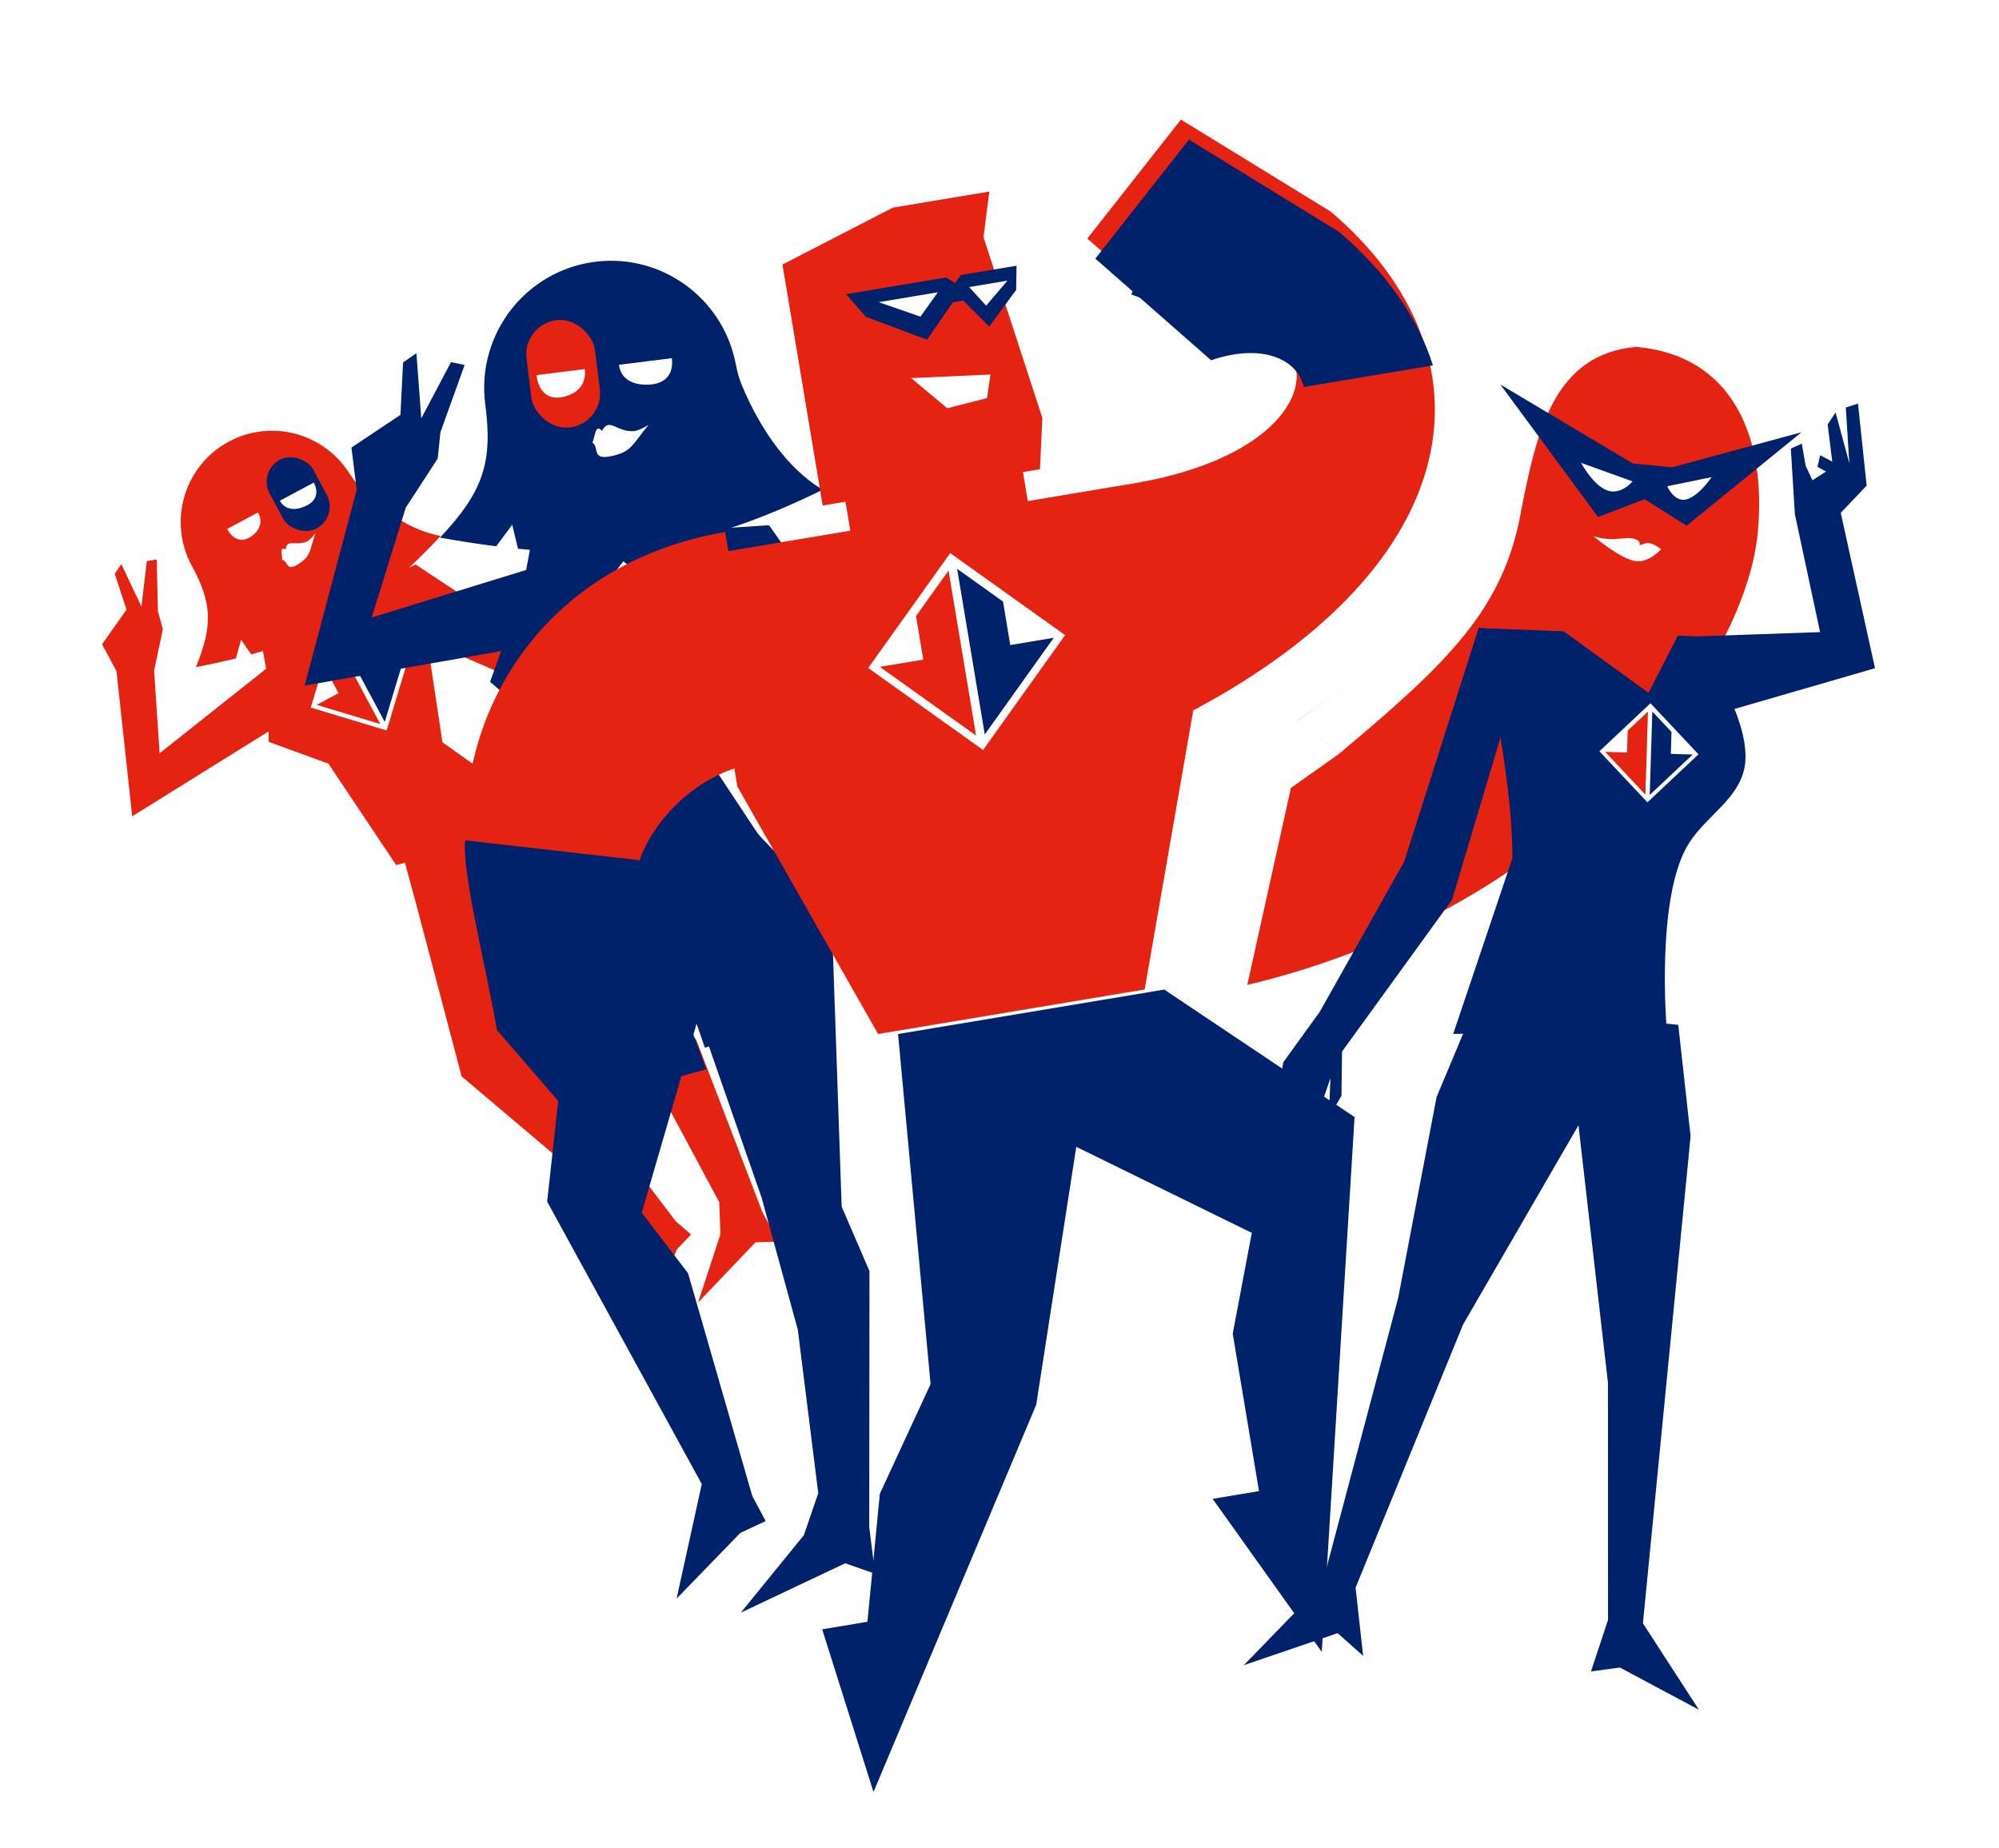 <?xml version="1.0" encoding="UTF-8"?> <svg xmlns="http://www.w3.org/2000/svg" width="968" height="895" viewBox="0 0 968 895" fill="none"> <path d="M851.132 258.382C844.784 323.24 760.603 439.559 603.977 476.908L614.549 429.202L625.121 381.497L648.371 365.064L628.319 348.824C628.319 348.824 714.567 291.783 719.102 245.459C723.636 199.136 746.802 163.491 793.082 168.021C839.363 172.55 855.666 212.059 851.132 258.382Z" fill="#E42313"></path> <path d="M718.707 245.146C714.188 291.319 628.115 348.965 628.115 348.965L648.314 365.098C701.231 320.76 728.306 294.959 736.681 246.905C744.129 208.869 752.578 171.316 792.47 167.961C746.325 163.444 723.227 198.973 718.707 245.146Z" fill="white"></path> <path d="M809.676 226.29L872.346 209.302L816.752 254.532L796.359 241.713L773.867 250.334L726.52 186.173L790.67 224.429L809.676 226.29Z" fill="#00226A"></path> <path d="M792.463 271.755C784.974 271.022 771.601 259.594 771.601 259.594C781.996 262.826 786.138 259.498 791.32 260.893C795.004 261.885 793.853 263.987 793.853 263.987C793.853 263.987 795.808 263.351 797.096 263.038C800.072 262.316 804.37 265.964 804.37 265.964C804.37 265.964 798.726 272.368 792.463 271.755Z" fill="white"></path> <path d="M781.337 237.998C773.06 238.23 765.635 224.12 765.635 224.12L790.528 233.09C790.528 233.09 786.754 237.846 781.337 237.998Z" fill="white"></path> <path d="M813.847 241.849C820.425 243.53 828.841 231.033 828.841 231.033L807.359 235.433C807.359 235.433 809.541 240.748 813.847 241.849Z" fill="white"></path> <g filter="url(#filter0_i_907_17089)"> <path d="M913.793 323.556L837.96 345.534L829.366 308.082L887.193 306.071L874.996 248.98L873.024 217.209L878.339 214.826L880.195 225.533L883.5 232.559L890.085 228.316L885.947 226.096L887.229 220.414L893.095 223.529L890.864 205.526L894.698 199.73L901.364 224.339L899.653 197.312L905.55 195.422L909.745 235.128L897.201 248.324L913.793 323.556Z" fill="#00226A"></path> </g> <g filter="url(#filter1_i_907_17089)"> <path d="M685.741 417.384L721.879 304.046L757.692 306.694L737.09 341.469L709 435.631L655.704 509.179L655.426 530.567L649.301 541.219L650.088 522.059L638.406 556.123L621.958 546.165L627.247 514.379L644.88 489.971L685.741 417.384Z" fill="#00226A"></path> </g> <g filter="url(#filter2_i_907_17089)"> <path d="M823.857 408.036C832.456 394.715 848.014 386.747 850.703 371.1C854.076 351.467 834.53 321.242 834.53 321.242L831.55 308.306L721.982 304.115C721.982 304.115 738.597 374.283 738.181 415.621L709.532 500.655L812.94 498.435C812.94 498.435 807.33 433.64 823.857 408.036Z" fill="#00226A"></path> </g> <path d="M798.292 335.482L756.604 305.268L812.647 307.486L798.292 335.482Z" fill="#E42313"></path> <path d="M714.339 486.606L812.684 496.232L818.656 550.173L807.818 660.906L795.572 786.02L822.691 827.874L784.402 807.43L770.424 809.329L778.675 784.366L778.649 669.666L764.368 544.859L708.461 641.381L656.429 768.771L660.093 801.796L647.741 790.787L602.303 806.303L640.251 767.187L677.054 628.507L695.649 531.237L714.339 486.606Z" fill="#00226A"></path> <rect x="799.228" y="340.523" width="33.939" height="33.939" transform="rotate(46.766 799.228 340.523)" fill="white"></rect> <path d="M799.136 343.492L797.829 385.896L777.28 364.041L787.881 364.367L788.208 353.766L799.136 343.492Z" fill="#E42313"></path> <path d="M799.136 343.492L797.829 385.896L819.684 365.348L809.083 365.021L809.41 354.42L799.136 343.492Z" fill="#00226A"></path> <rect x="798.073" y="342.611" width="2.107" height="44.121" transform="rotate(1.766 798.073 342.611)" fill="white"></rect> <path d="M885.694 139.686L879.723 137.649L887.106 195.721L885.694 139.686Z" fill="white"></path> <path d="M909.988 135.406L921.017 134.795L891.533 198.695L909.988 135.406Z" fill="white"></path> <path d="M870.469 155.654L859.528 154.849L883.711 196.881L870.469 155.654Z" fill="white"></path> <circle cx="895.939" cy="157.385" r="3.974" transform="rotate(5.59 895.939 157.385)" fill="white"></circle> <circle cx="863.955" cy="194.907" r="6.141" transform="rotate(5.59 863.955 194.907)" fill="white"></circle> <circle cx="857.227" cy="174.648" r="3.251" transform="rotate(5.59 857.227 174.648)" fill="white"></circle> <circle cx="917.78" cy="167.871" r="2.167" transform="rotate(5.59 917.78 167.871)" fill="white"></circle> <circle cx="911.1" cy="187.906" r="4.696" transform="rotate(5.59 911.1 187.906)" fill="white"></circle> <g filter="url(#filter3_i_907_17089)"> <path d="M97.653 264.085C86.081 242.492 94.163 215.629 115.704 204.084C135.736 193.348 160.354 199.64 173.012 217.94C174.935 220.721 176.713 223.615 179.038 226.07C185.47 232.859 200.436 246.671 218.248 249.78C189.428 280.864 164.42 296.704 126.499 307.147L121.599 300.059L119.098 309.078C112.992 310.587 106.554 311.983 99.724 313.302C107.975 293.068 107.634 282.299 97.653 264.085Z" fill="#E42313"></path> </g> <rect x="124.879" y="228.316" width="24.052" height="37.718" rx="12.026" transform="rotate(-28.188 124.879 228.316)" fill="#00226A"></rect> <path d="M135.551 242.443C138.359 247.684 144.239 247.09 148.915 244.584C152.522 242.65 154.741 238.904 151.932 233.664L135.551 242.443Z" fill="white"></path> <path d="M124.952 248.123C127.948 253.713 124.693 258.185 120.43 260.47C117.141 262.233 113.011 261.718 110.016 256.128L124.952 248.123Z" fill="white"></path> <rect x="138.519" y="275.301" width="32.798" height="55.757" transform="rotate(-28.188 138.519 275.301)" fill="#E42313"></rect> <g filter="url(#filter4_i_907_17089)"> <path d="M64.016 385.542L56.423 315.301L49.416 302.227L61.266 285.459L55.559 268.084L58.738 263.39L68.487 283.993L71.107 261.954L75.904 261.186L76.453 286.135L78.863 294.991L74.622 314.979L77.299 355.001L138.029 306.827L144.838 335.233L64.016 385.542Z" fill="#E42313"></path> </g> <g filter="url(#filter5_i_907_17089)"> <path d="M168.752 369.776L139.864 359.213L139.091 326.37L135.701 308.104L211.018 273.32L223.974 359.405L279.135 398.685L201.569 418.858L168.752 369.776Z" fill="#E42313"></path> <path d="M278.863 316.723C250.582 300.082 211.018 273.32 211.018 273.32L211.948 308.418L257.536 328.152L256.625 382.131L259.616 397.362L278.326 407.776L295.326 398.665L288.15 385.276L283.446 390.603L272.258 384.575L278.863 316.723Z" fill="#E42313"></path> </g> <rect x="161.59" y="305.858" width="38.389" height="38.389" transform="rotate(16.812 161.59 305.858)" fill="white"></rect> <path d="M163.176 308.819L185.844 351.114L153.363 341.3L163.936 335.634L158.269 325.06L163.176 308.819Z" fill="#E42313"></path> <path d="M163.176 308.819L185.844 351.114L195.657 318.633L185.084 324.3L179.417 313.726L163.176 308.819Z" fill="#00226A"></path> <rect x="161.637" y="308.556" width="2.383" height="49.906" transform="rotate(-28.188 161.637 308.556)" fill="white"></rect> <path d="M243.586 374.013L279.65 390.966L320.003 485.936L337.13 503.426L369.116 586.737L376.87 601.205L365.834 601.538L338.047 630.695L348.864 597.59L348.286 582.104L321.16 531.49L292.839 493.052L249.671 442.074L255.716 512.948L278.365 526.857L327.146 591.262L334.668 597.775L327.897 604.814L315.4 634.149L309.241 593.726L223.545 521.196L201.9 439.147L193.298 407.476L243.586 374.013Z" fill="#E42313"></path> <path d="M152.739 258.15C149.798 267.073 150.544 269.212 144.488 273.129C138.432 277.046 139.658 271.769 136.634 271.071C136.928 269.374 135.006 264.326 138.3 266.058C139.022 260.569 143.102 264.709 148.725 262.171C149.864 261.657 152.224 259.109 152.739 258.15Z" fill="white"></path> <g filter="url(#filter6_i_907_17089)"> <path d="M239.806 185.776C235.581 152.017 259.459 121.233 293.138 117.019C325.124 113.016 354.446 134.417 360.933 165.497C361.624 168.808 362.271 172.128 363.512 175.274C367.866 186.319 380.534 213.788 403.242 227.409C350.38 253.314 310.063 261.366 255.705 255.98L252.892 244.349L245.15 254.79C236.483 253.699 227.443 252.296 217.932 250.597C238.722 228.49 243.653 214.363 239.806 185.776Z" fill="#00226A"></path> </g> <rect x="252.887" y="157.093" width="33.403" height="52.382" rx="16.702" transform="rotate(-7.133 252.887 157.093)" fill="#E42313"></rect> <path d="M299.722 176.637C300.747 184.83 308.664 186.994 315.975 186.079C321.615 185.374 326.359 181.625 325.334 173.432L299.722 176.637Z" fill="white"></path> <path d="M283.15 178.711C284.244 187.45 277.794 191.622 271.129 192.456C265.986 193.1 260.891 190.373 259.798 181.633L283.15 178.711Z" fill="white"></path> <rect x="287.174" y="220.703" width="45.55" height="77.435" transform="rotate(-7.133 287.174 220.703)" fill="#00226A"></rect> <g filter="url(#filter7_i_907_17089)"> <path d="M279.219 358.234L247.048 330.13L262.433 287.179L267.154 261.812L382.125 254.311L355.964 372.347L407.857 450.778L297.262 438.221L279.219 358.234Z" fill="#00226A"></path> <path d="M448.4 344.415C420.049 308.737 382.125 254.311 382.125 254.311L365.818 300.264L415.056 348.587L386.943 418.093L383.219 439.325L402.273 462.158L428.851 458.832L426.232 437.898L417.477 442.455L405.984 429.06L448.4 344.415Z" fill="#00226A"></path> </g> <rect x="301.828" y="271.819" width="53.314" height="53.314" transform="rotate(37.867 301.828 271.819)" fill="white"></rect> <path d="M302.407 276.448L310.682 342.575L273.481 313.649L290.012 311.58L287.944 295.048L302.407 276.448Z" fill="#E42313"></path> <path d="M302.407 276.448L310.682 342.575L339.608 305.374L323.076 307.443L321.008 290.911L302.407 276.448Z" fill="#00226A"></path> <rect x="300.542" y="275.338" width="3.31" height="69.309" transform="rotate(-7.133 300.542 275.338)" fill="white"></rect> <g filter="url(#filter8_i_907_17089)"> <path d="M147.538 322.244L172.744 227.419L170.186 206.979L193.91 191.159L195.184 165.791L201.646 161.294L204.001 192.862L218.393 165.605L224.994 167.003L213.257 199.612L211.962 212.292L196.492 236.082L179.992 289.289L270.808 261.319L265.46 301.532L147.538 322.244Z" fill="#00226A"></path> </g> <g filter="url(#filter9_i_907_17089)"> <path d="M374.094 401.065L412.377 441.032L417.291 584.253L430.762 615.466L430.648 739.401L433.479 762.023L419.01 756.947L368.448 780.871L398.985 743.364L405.963 723.003L396.061 643.871L378.533 579.922L348.022 492.312L320.493 587.185L342.907 616.514L373.995 724.326L380.494 736.519L368.207 742.265L337.373 774.049L349.559 718.585L274.682 581.824L287.567 464.683L292.221 419.343L374.094 401.065Z" fill="#00226A"></path> </g> <path d="M314.162 205.571C305.896 215.668 305.798 218.812 295.994 220.867C286.19 222.922 290.412 216.694 286.842 214.281C288.069 212.229 288.097 204.727 291.501 208.615C295.176 201.862 298.398 209.263 306.952 208.78C308.685 208.682 313.015 206.557 314.162 205.571Z" fill="white"></path> <g filter="url(#filter10_i_907_17089)"> <path d="M360.851 267.302L380.304 378.67C342.275 381.967 317.043 418.798 318.055 435.57L236.352 424.87C228.571 364.08 266.018 283.837 360.851 267.302Z" fill="#E42313"></path> </g> <path d="M434.874 500.683L563.783 479.156L655.932 540.891L640.051 799.844L587.208 725.753L609.664 722.003L596.935 645.777L606.173 596.966L521.178 555.308L501.77 680.217L422.982 867.702L398.138 788.936L420.044 785.277L426.055 723.278L450.625 670.209L434.874 500.683Z" fill="#00226A"></path> <rect x="394.321" y="152.488" width="87.129" height="108.484" transform="rotate(-9.48 394.321 152.488)" fill="#E42313"></rect> <g filter="url(#filter11_i_907_17089)"> <path d="M442.047 90.823L488.808 83.014L485.988 105.136L514.471 192.613L513.32 217.487L408.108 235.056L388.622 118.364L442.047 90.823Z" fill="#E42313"></path> </g> <path d="M383.367 154.316L419.597 148.267L425.928 186.181L394.754 191.387L383.367 154.316Z" fill="#E42313"></path> <path d="M441.209 183.079L458.73 197.679L477.963 192.76L479.609 181.345L441.209 183.079Z" fill="white"></path> <g filter="url(#filter12_i_907_17089)"> <path d="M581.572 57.899L536.239 115.508L592.296 164.711C650.099 145.065 664.962 214.09 562.582 233.403L587.543 343.984C721.138 272.742 735.995 172.402 654.172 102.493L581.572 57.899Z" fill="#E42313"></path> <path d="M434.938 500.672L564.022 479.117L587.543 343.984L568.901 232.348L348.155 269.21L366.797 380.847L434.938 500.672Z" fill="#E42313"></path> </g> <rect x="460.136" y="267.831" width="68.337" height="68.337" transform="rotate(35.52 460.136 267.831)" fill="white"></rect> <path d="M461.121 273.729L475.19 357.983L426.029 322.891L447.092 319.373L443.575 298.31L461.121 273.729Z" fill="#E42313"></path> <path d="M461.121 273.729L475.19 357.983L510.283 308.821L489.219 312.339L485.702 291.275L461.121 273.729Z" fill="#00226A"></path> <rect x="458.674" y="272.405" width="4.242" height="88.838" transform="rotate(-9.48 458.674 272.405)" fill="white"></rect> <path d="M448.882 164.487L461.445 146.368L466.5 145.524L479.002 158.159L492.057 140.39L492.264 128.664L465.302 133.166L462.495 137.099L458.141 134.362L409.695 142.452L419.318 153.403L448.882 164.487Z" fill="#00226A"></path> <path d="M454.141 141.525L425.494 146.309L445.718 153.324L454.141 141.525Z" fill="white"></path> <path d="M469.306 138.992L487.842 135.897L477.537 148.01L469.306 138.992Z" fill="white"></path> <g filter="url(#filter13_i_907_17089)"> <path d="M283.043 540.472L351.779 521.633L334.496 475.36C323.178 448.898 320.681 428.818 319.274 420.393L235.024 410.791C233.084 425.405 245.691 474.67 250.36 502.628L283.043 540.472Z" fill="#00226A"></path> </g> <rect x="330.982" y="477.484" width="15.293" height="31.606" transform="rotate(-19.168 330.982 477.484)" fill="#00226A"></rect> <g filter="url(#filter14_i_907_17089)"> <path d="M581.572 57.899L536.239 115.508L592.296 164.711C617.211 156.243 634.148 164.249 637.157 177.648L699.722 167.201C692.472 144.113 677.126 122.105 654.172 102.493L581.572 57.899Z" fill="#00226A"></path> </g> <rect x="547.851" y="142.594" width="20.031" height="36.417" transform="rotate(-69.459 547.851 142.594)" fill="#00226A"></rect> <defs> <filter id="filter0_i_907_17089" x="829.366" y="195.422" width="84.427" height="150.112" filterUnits="userSpaceOnUse" color-interpolation-filters="sRGB"> <feFlood flood-opacity="0" result="BackgroundImageFix"></feFlood> <feBlend mode="normal" in="SourceGraphic" in2="BackgroundImageFix" result="shape"></feBlend> <feColorMatrix in="SourceAlpha" type="matrix" values="0 0 0 0 0 0 0 0 0 0 0 0 0 0 0 0 0 0 127 0" result="hardAlpha"></feColorMatrix> <feOffset dx="-5.836"></feOffset> <feComposite in2="hardAlpha" operator="arithmetic" k2="-1" k3="1"></feComposite> <feColorMatrix type="matrix" values="0 0 0 0 1 0 0 0 0 1 0 0 0 0 1 0 0 0 0.6 0"></feColorMatrix> <feBlend mode="normal" in2="shape" result="effect1_innerShadow_907_17089"></feBlend> </filter> <filter id="filter1_i_907_17089" x="621.958" y="304.046" width="135.734" height="252.077" filterUnits="userSpaceOnUse" color-interpolation-filters="sRGB"> <feFlood flood-opacity="0" result="BackgroundImageFix"></feFlood> <feBlend mode="normal" in="SourceGraphic" in2="BackgroundImageFix" result="shape"></feBlend> <feColorMatrix in="SourceAlpha" type="matrix" values="0 0 0 0 0 0 0 0 0 0 0 0 0 0 0 0 0 0 127 0" result="hardAlpha"></feColorMatrix> <feOffset dx="-5.836"></feOffset> <feComposite in2="hardAlpha" operator="arithmetic" k2="-1" k3="1"></feComposite> <feColorMatrix type="matrix" values="0 0 0 0 1 0 0 0 0 1 0 0 0 0 1 0 0 0 0.6 0"></feColorMatrix> <feBlend mode="normal" in2="shape" result="effect1_innerShadow_907_17089"></feBlend> </filter> <filter id="filter2_i_907_17089" x="709.532" y="304.115" width="141.562" height="196.54" filterUnits="userSpaceOnUse" color-interpolation-filters="sRGB"> <feFlood flood-opacity="0" result="BackgroundImageFix"></feFlood> <feBlend mode="normal" in="SourceGraphic" in2="BackgroundImageFix" result="shape"></feBlend> <feColorMatrix in="SourceAlpha" type="matrix" values="0 0 0 0 0 0 0 0 0 0 0 0 0 0 0 0 0 0 127 0" result="hardAlpha"></feColorMatrix> <feOffset dx="-5.836"></feOffset> <feComposite in2="hardAlpha" operator="arithmetic" k2="-1" k3="1"></feComposite> <feColorMatrix type="matrix" values="0 0 0 0 1 0 0 0 0 1 0 0 0 0 1 0 0 0 0.6 0"></feColorMatrix> <feBlend mode="normal" in2="shape" result="effect1_innerShadow_907_17089"></feBlend> </filter> <filter id="filter3_i_907_17089" x="92.373" y="198.838" width="125.876" height="114.464" filterUnits="userSpaceOnUse" color-interpolation-filters="sRGB"> <feFlood flood-opacity="0" result="BackgroundImageFix"></feFlood> <feBlend mode="normal" in="SourceGraphic" in2="BackgroundImageFix" result="shape"></feBlend> <feColorMatrix in="SourceAlpha" type="matrix" values="0 0 0 0 0 0 0 0 0 0 0 0 0 0 0 0 0 0 127 0" result="hardAlpha"></feColorMatrix> <feOffset dx="-4.863" dy="9.726"></feOffset> <feComposite in2="hardAlpha" operator="arithmetic" k2="-1" k3="1"></feComposite> <feColorMatrix type="matrix" values="0 0 0 0 1 0 0 0 0 1 0 0 0 0 1 0 0 0 0.6 0"></feColorMatrix> <feBlend mode="normal" in2="shape" result="effect1_innerShadow_907_17089"></feBlend> </filter> <filter id="filter4_i_907_17089" x="49.416" y="261.186" width="95.422" height="124.356" filterUnits="userSpaceOnUse" color-interpolation-filters="sRGB"> <feFlood flood-opacity="0" result="BackgroundImageFix"></feFlood> <feBlend mode="normal" in="SourceGraphic" in2="BackgroundImageFix" result="shape"></feBlend> <feColorMatrix in="SourceAlpha" type="matrix" values="0 0 0 0 0 0 0 0 0 0 0 0 0 0 0 0 0 0 127 0" result="hardAlpha"></feColorMatrix> <feOffset dy="9.726"></feOffset> <feComposite in2="hardAlpha" operator="arithmetic" k2="-1" k3="1"></feComposite> <feColorMatrix type="matrix" values="0 0 0 0 1 0 0 0 0 1 0 0 0 0 1 0 0 0 0.6 0"></feColorMatrix> <feBlend mode="normal" in2="shape" result="effect1_innerShadow_907_17089"></feBlend> </filter> <filter id="filter5_i_907_17089" x="135.701" y="273.32" width="159.625" height="145.538" filterUnits="userSpaceOnUse" color-interpolation-filters="sRGB"> <feFlood flood-opacity="0" result="BackgroundImageFix"></feFlood> <feBlend mode="normal" in="SourceGraphic" in2="BackgroundImageFix" result="shape"></feBlend> <feColorMatrix in="SourceAlpha" type="matrix" values="0 0 0 0 0 0 0 0 0 0 0 0 0 0 0 0 0 0 127 0" result="hardAlpha"></feColorMatrix> <feOffset dx="-9.726"></feOffset> <feComposite in2="hardAlpha" operator="arithmetic" k2="-1" k3="1"></feComposite> <feColorMatrix type="matrix" values="0 0 0 0 1 0 0 0 0 1 0 0 0 0 1 0 0 0 0.6 0"></feColorMatrix> <feBlend mode="normal" in2="shape" result="effect1_innerShadow_907_17089"></feBlend> </filter> <filter id="filter6_i_907_17089" x="217.932" y="116.538" width="185.309" height="141.028" filterUnits="userSpaceOnUse" color-interpolation-filters="sRGB"> <feFlood flood-opacity="0" result="BackgroundImageFix"></feFlood> <feBlend mode="normal" in="SourceGraphic" in2="BackgroundImageFix" result="shape"></feBlend> <feColorMatrix in="SourceAlpha" type="matrix" values="0 0 0 0 0 0 0 0 0 0 0 0 0 0 0 0 0 0 127 0" result="hardAlpha"></feColorMatrix> <feOffset dx="-4.863" dy="9.726"></feOffset> <feComposite in2="hardAlpha" operator="arithmetic" k2="-1" k3="1"></feComposite> <feColorMatrix type="matrix" values="0 0 0 0 1 0 0 0 0 1 0 0 0 0 1 0 0 0 0.6 0"></feColorMatrix> <feBlend mode="normal" in2="shape" result="effect1_innerShadow_907_17089"></feBlend> </filter> <filter id="filter7_i_907_17089" x="247.048" y="254.311" width="201.352" height="207.847" filterUnits="userSpaceOnUse" color-interpolation-filters="sRGB"> <feFlood flood-opacity="0" result="BackgroundImageFix"></feFlood> <feBlend mode="normal" in="SourceGraphic" in2="BackgroundImageFix" result="shape"></feBlend> <feColorMatrix in="SourceAlpha" type="matrix" values="0 0 0 0 0 0 0 0 0 0 0 0 0 0 0 0 0 0 127 0" result="hardAlpha"></feColorMatrix> <feOffset dx="-9.726"></feOffset> <feComposite in2="hardAlpha" operator="arithmetic" k2="-1" k3="1"></feComposite> <feColorMatrix type="matrix" values="0 0 0 0 1 0 0 0 0 1 0 0 0 0 1 0 0 0 0.6 0"></feColorMatrix> <feBlend mode="normal" in2="shape" result="effect1_innerShadow_907_17089"></feBlend> </filter> <filter id="filter8_i_907_17089" x="147.538" y="161.294" width="123.27" height="160.95" filterUnits="userSpaceOnUse" color-interpolation-filters="sRGB"> <feFlood flood-opacity="0" result="BackgroundImageFix"></feFlood> <feBlend mode="normal" in="SourceGraphic" in2="BackgroundImageFix" result="shape"></feBlend> <feColorMatrix in="SourceAlpha" type="matrix" values="0 0 0 0 0 0 0 0 0 0 0 0 0 0 0 0 0 0 127 0" result="hardAlpha"></feColorMatrix> <feOffset dy="9.726"></feOffset> <feComposite in2="hardAlpha" operator="arithmetic" k2="-1" k3="1"></feComposite> <feColorMatrix type="matrix" values="0 0 0 0 1 0 0 0 0 1 0 0 0 0 1 0 0 0 0.6 0"></feColorMatrix> <feBlend mode="normal" in2="shape" result="effect1_innerShadow_907_17089"></feBlend> </filter> <filter id="filter9_i_907_17089" x="274.682" y="401.065" width="158.797" height="379.807" filterUnits="userSpaceOnUse" color-interpolation-filters="sRGB"> <feFlood flood-opacity="0" result="BackgroundImageFix"></feFlood> <feBlend mode="normal" in="SourceGraphic" in2="BackgroundImageFix" result="shape"></feBlend> <feColorMatrix in="SourceAlpha" type="matrix" values="0 0 0 0 0 0 0 0 0 0 0 0 0 0 0 0 0 0 127 0" result="hardAlpha"></feColorMatrix> <feOffset dx="-9.726"></feOffset> <feComposite in2="hardAlpha" operator="arithmetic" k2="-1" k3="1"></feComposite> <feColorMatrix type="matrix" values="0 0 0 0 1 0 0 0 0 1 0 0 0 0 1 0 0 0 0.6 0"></feColorMatrix> <feBlend mode="normal" in2="shape" result="effect1_innerShadow_907_17089"></feBlend> </filter> <filter id="filter10_i_907_17089" x="235.356" y="267.302" width="144.948" height="168.268" filterUnits="userSpaceOnUse" color-interpolation-filters="sRGB"> <feFlood flood-opacity="0" result="BackgroundImageFix"></feFlood> <feBlend mode="normal" in="SourceGraphic" in2="BackgroundImageFix" result="shape"></feBlend> <feColorMatrix in="SourceAlpha" type="matrix" values="0 0 0 0 0 0 0 0 0 0 0 0 0 0 0 0 0 0 127 0" result="hardAlpha"></feColorMatrix> <feOffset dx="-9.726" dy="-9.726"></feOffset> <feComposite in2="hardAlpha" operator="arithmetic" k2="-1" k3="1"></feComposite> <feColorMatrix type="matrix" values="0 0 0 0 1 0 0 0 0 1 0 0 0 0 1 0 0 0 0.6 0"></feColorMatrix> <feBlend mode="normal" in2="shape" result="effect1_innerShadow_907_17089"></feBlend> </filter> <filter id="filter11_i_907_17089" x="388.622" y="83.014" width="125.849" height="152.042" filterUnits="userSpaceOnUse" color-interpolation-filters="sRGB"> <feFlood flood-opacity="0" result="BackgroundImageFix"></feFlood> <feBlend mode="normal" in="SourceGraphic" in2="BackgroundImageFix" result="shape"></feBlend> <feColorMatrix in="SourceAlpha" type="matrix" values="0 0 0 0 0 0 0 0 0 0 0 0 0 0 0 0 0 0 127 0" result="hardAlpha"></feColorMatrix> <feOffset dx="-9.726" dy="9.726"></feOffset> <feComposite in2="hardAlpha" operator="arithmetic" k2="-1" k3="1"></feComposite> <feColorMatrix type="matrix" values="0 0 0 0 1 0 0 0 0 1 0 0 0 0 1 0 0 0 0.6 0"></feColorMatrix> <feBlend mode="normal" in2="shape" result="effect1_innerShadow_907_17089"></feBlend> </filter> <filter id="filter12_i_907_17089" x="348.155" y="57.899" width="356.392" height="442.773" filterUnits="userSpaceOnUse" color-interpolation-filters="sRGB"> <feFlood flood-opacity="0" result="BackgroundImageFix"></feFlood> <feBlend mode="normal" in="SourceGraphic" in2="BackgroundImageFix" result="shape"></feBlend> <feColorMatrix in="SourceAlpha" type="matrix" values="0 0 0 0 0 0 0 0 0 0 0 0 0 0 0 0 0 0 127 0" result="hardAlpha"></feColorMatrix> <feOffset dx="-9.726"></feOffset> <feComposite in2="hardAlpha" operator="arithmetic" k2="-1" k3="1"></feComposite> <feColorMatrix type="matrix" values="0 0 0 0 1 0 0 0 0 1 0 0 0 0 1 0 0 0 0.6 0"></feColorMatrix> <feBlend mode="normal" in2="shape" result="effect1_innerShadow_907_17089"></feBlend> </filter> <filter id="filter13_i_907_17089" x="234.823" y="410.791" width="116.956" height="129.68" filterUnits="userSpaceOnUse" color-interpolation-filters="sRGB"> <feFlood flood-opacity="0" result="BackgroundImageFix"></feFlood> <feBlend mode="normal" in="SourceGraphic" in2="BackgroundImageFix" result="shape"></feBlend> <feColorMatrix in="SourceAlpha" type="matrix" values="0 0 0 0 0 0 0 0 0 0 0 0 0 0 0 0 0 0 127 0" result="hardAlpha"></feColorMatrix> <feOffset dx="-9.726" dy="-3.891"></feOffset> <feComposite in2="hardAlpha" operator="arithmetic" k2="-1" k3="1"></feComposite> <feColorMatrix type="matrix" values="0 0 0 0 1 0 0 0 0 1 0 0 0 0 1 0 0 0 0.6 0"></feColorMatrix> <feBlend mode="normal" in2="shape" result="effect1_innerShadow_907_17089"></feBlend> </filter> <filter id="filter14_i_907_17089" x="536.24" y="57.899" width="163.482" height="119.749" filterUnits="userSpaceOnUse" color-interpolation-filters="sRGB"> <feFlood flood-opacity="0" result="BackgroundImageFix"></feFlood> <feBlend mode="normal" in="SourceGraphic" in2="BackgroundImageFix" result="shape"></feBlend> <feColorMatrix in="SourceAlpha" type="matrix" values="0 0 0 0 0 0 0 0 0 0 0 0 0 0 0 0 0 0 127 0" result="hardAlpha"></feColorMatrix> <feOffset dx="-5.836" dy="9.726"></feOffset> <feComposite in2="hardAlpha" operator="arithmetic" k2="-1" k3="1"></feComposite> <feColorMatrix type="matrix" values="0 0 0 0 1 0 0 0 0 1 0 0 0 0 1 0 0 0 0.6 0"></feColorMatrix> <feBlend mode="normal" in2="shape" result="effect1_innerShadow_907_17089"></feBlend> </filter> </defs> </svg> 